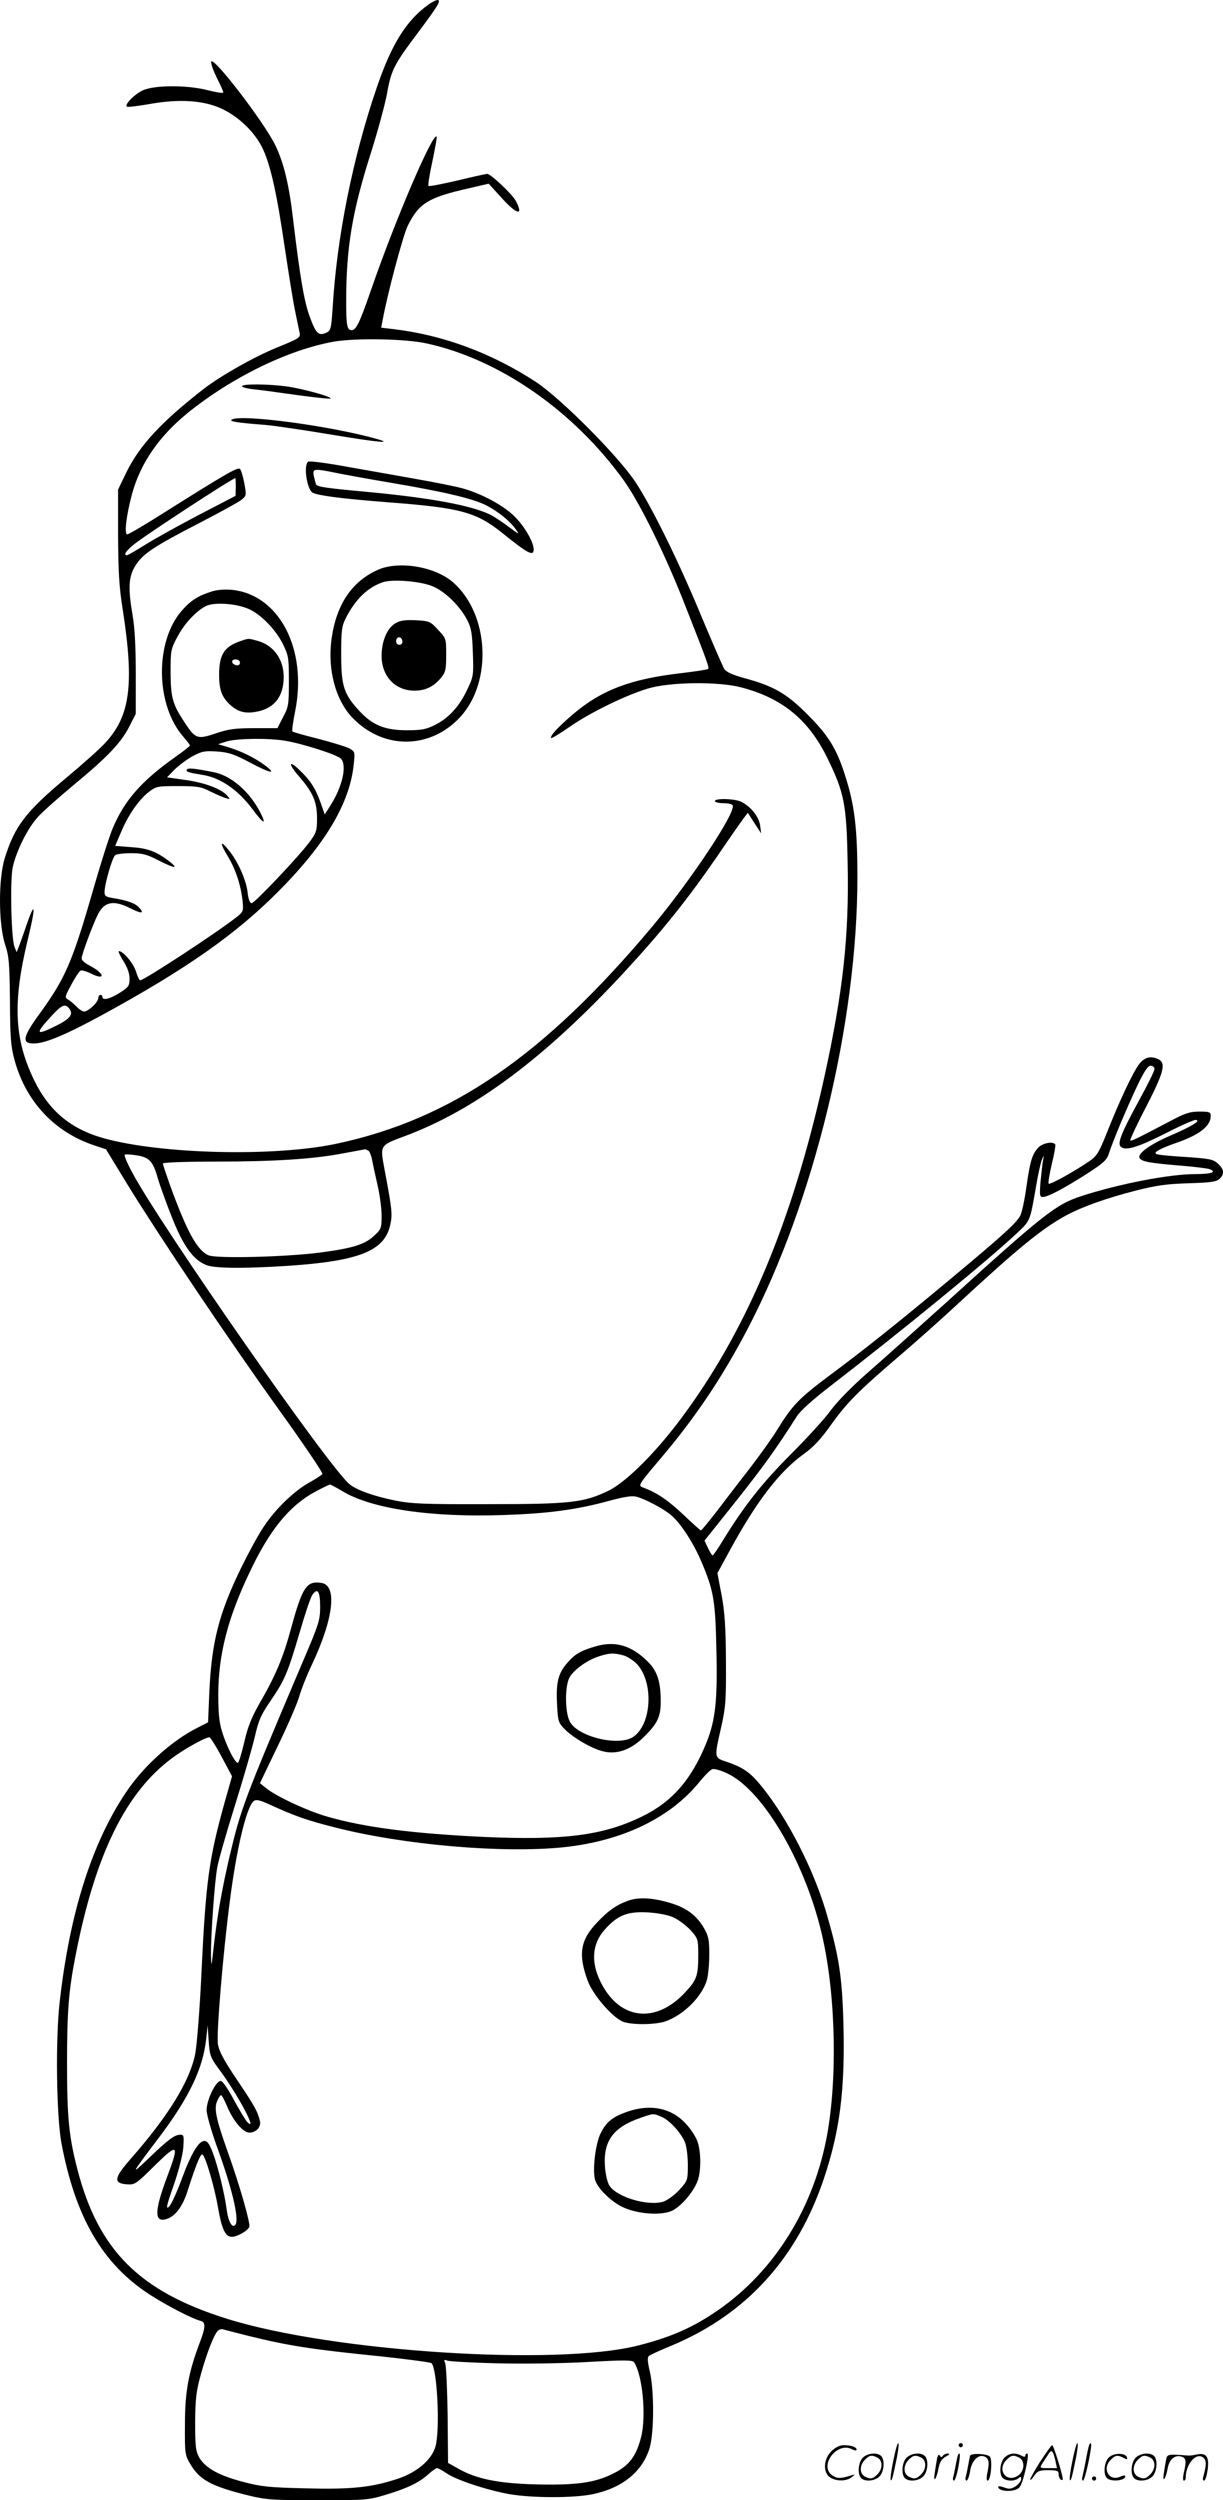 <svg version="1.0" xmlns="http://www.w3.org/2000/svg"
  viewBox="0 0 587.076 1199.838"
 preserveAspectRatio="xMidYMid meet">
<g transform="translate(0.179,1200.447) scale(0.1,-0.1)"
fill="#000000" stroke="none">
<path d="M2054 11982 c-106 -77 -176 -189 -247 -397 -115 -336 -192 -718 -212
-1058 -7 -101 -9 -109 -30 -119 -37 -17 -50 -5 -79 74 -27 72 -47 186 -81 471
-19 166 -45 271 -85 354 -55 113 -302 434 -308 401 -2 -9 11 -44 27 -77 17
-33 31 -65 31 -70 0 -5 -32 0 -72 10 -98 26 -257 26 -314 0 -43 -20 -93 -73
-75 -79 6 -2 54 4 106 13 143 26 261 18 347 -22 81 -38 155 -109 193 -183 40
-79 71 -215 110 -483 20 -132 42 -272 51 -311 8 -39 17 -83 20 -97 6 -24 1
-28 -110 -73 -114 -47 -266 -134 -349 -197 -203 -158 -308 -271 -371 -399
l-41 -85 0 -220 c1 -175 5 -249 23 -360 55 -357 35 -507 -85 -636 -26 -29
-112 -105 -190 -170 -192 -161 -244 -229 -292 -383 -31 -100 -30 -315 1 -412
20 -61 22 -92 24 -274 1 -176 4 -216 22 -283 55 -201 194 -348 388 -411 l51
-17 108 -177 c155 -251 474 -727 723 -1074 118 -164 211 -302 208 -307 -3 -5
-32 -24 -63 -41 -75 -42 -163 -128 -218 -211 -25 -36 -73 -125 -109 -198 -107
-220 -142 -356 -153 -598 l-6 -144 -51 -26 c-122 -61 -260 -185 -343 -310
-163 -242 -270 -578 -318 -1003 -21 -180 -16 -547 8 -680 67 -355 196 -579
422 -726 80 -52 203 -116 245 -127 27 -7 26 -30 -6 -113 -51 -137 -68 -228
-68 -384 -1 -140 0 -147 26 -191 45 -76 100 -106 278 -150 86 -21 117 -23 335
-23 233 0 243 1 328 27 104 32 154 56 201 97 18 17 38 30 42 30 5 0 26 -11 46
-25 49 -33 192 -80 302 -100 111 -19 309 -19 400 0 143 30 239 109 273 223 21
73 22 269 1 364 -12 50 -13 70 -4 77 6 5 55 27 108 49 357 149 603 418 732
804 76 227 101 425 93 738 -6 233 -22 332 -86 548 -61 201 -181 436 -300 585
-57 73 -93 99 -173 126 -63 21 -62 17 -27 171 21 94 23 127 22 315 -1 161 -6
235 -21 315 l-20 105 60 110 c128 235 238 378 355 462 46 33 82 71 132 142 76
106 130 160 332 333 75 64 194 170 264 235 295 273 409 367 526 432 76 42 198
86 344 123 95 24 147 31 249 34 103 3 132 7 147 20 26 23 24 46 -6 74 -23 21
-39 24 -152 32 -71 4 -135 10 -143 14 -19 7 17 27 98 55 109 38 162 80 162
128 0 19 -6 21 -55 21 -45 0 -69 -8 -142 -47 -166 -87 -184 -96 -189 -91 -2 3
31 75 76 161 84 163 96 208 61 227 -37 19 -69 12 -95 -23 -29 -38 -94 -175
-155 -330 -38 -95 -48 -111 -85 -136 -75 -51 -187 -113 -194 -107 -3 4 4 46
15 94 12 47 19 90 17 94 -11 17 -61 7 -82 -15 -29 -31 -39 -64 -57 -190 -8
-59 -21 -120 -29 -136 -19 -36 -84 -95 -331 -301 -263 -219 -420 -344 -587
-468 -144 -108 -176 -140 -251 -262 -25 -41 -85 -124 -132 -185 -47 -60 -117
-152 -156 -203 -39 -50 -73 -92 -76 -92 -3 0 -42 35 -87 78 -74 69 -125 104
-194 129 -21 8 -17 15 82 132 170 199 302 396 425 632 318 610 525 1466 525
2164 0 239 -14 350 -61 494 -40 125 -80 188 -178 286 -101 102 -165 138 -303
175 -58 16 -87 29 -97 44 -7 11 -54 120 -105 241 -116 281 -243 537 -322 657
-84 126 -359 402 -478 480 -213 139 -446 225 -683 253 l-59 7 7 36 c21 118 98
409 121 454 53 107 99 135 289 178 l99 23 61 -67 c74 -82 108 -90 70 -17 -16
32 -121 131 -138 131 -6 0 -70 -14 -144 -32 -73 -17 -135 -29 -138 -26 -3 3 5
56 19 119 13 63 23 116 20 118 -19 19 -199 -401 -314 -734 -55 -159 -72 -195
-94 -195 -22 0 -26 24 -26 138 0 259 29 432 120 717 33 105 67 231 76 280 19
110 34 140 139 280 104 139 118 162 107 169 -5 3 -27 -7 -48 -22z m-6 -1626
c350 -77 705 -324 946 -659 77 -109 197 -352 294 -600 107 -272 116 -297 109
-303 -3 -3 -61 -12 -129 -20 -243 -28 -383 -81 -520 -198 -73 -62 -112 -105
-104 -114 2 -2 42 22 88 54 104 72 278 156 383 186 107 30 333 32 440 4 198
-51 325 -156 414 -338 82 -167 93 -223 98 -500 8 -355 -22 -625 -113 -1038
-154 -694 -373 -1214 -688 -1635 -125 -167 -263 -303 -346 -344 -119 -58 -184
-65 -580 -65 -304 -1 -368 2 -443 17 -104 21 -185 50 -220 78 -92 71 -898
1227 -1041 1491 -26 47 -43 88 -39 91 4 3 30 1 57 -3 60 -9 79 -29 101 -108 9
-31 39 -115 67 -186 55 -139 102 -206 165 -232 39 -17 184 -18 398 -4 336 23
458 71 486 194 12 53 10 72 -27 269 -22 118 -24 114 102 161 334 125 669 375
1047 783 181 196 301 345 446 555 61 90 120 174 130 187 l19 25 32 -50 32 -49
-5 39 c-7 42 -43 88 -89 112 -31 16 -128 19 -128 4 0 -5 18 -10 39 -10 22 0
43 -4 46 -10 19 -30 -198 -357 -384 -580 -521 -622 -967 -928 -1521 -1045
-296 -62 -831 -50 -1110 26 -161 44 -267 132 -339 282 -95 197 -102 372 -30
670 41 168 37 198 -9 62 -11 -33 -26 -73 -32 -90 l-12 -30 -10 25 c-16 39 -22
316 -9 381 17 79 72 190 123 245 24 26 102 95 173 154 162 134 224 200 264
278 l31 61 0 193 c0 127 -5 222 -15 278 -23 133 -20 188 14 241 35 56 88 91
309 205 95 49 184 98 198 109 25 20 26 22 15 80 -6 32 -15 63 -21 69 -10 10
-66 -22 -352 -202 -97 -62 -182 -112 -189 -112 -15 0 -5 89 22 190 40 150 130
281 271 395 213 171 481 301 699 340 106 18 344 14 447 -9z m-918 -688 l-1
-43 -177 -92 c-97 -51 -213 -115 -257 -143 -43 -27 -83 -50 -87 -50 -20 0 -4
23 40 57 60 47 467 313 480 313 1 0 2 -19 2 -42z m4410 -2794 c0 -9 -34 -78
-76 -154 -87 -160 -105 -207 -83 -221 25 -17 82 1 211 66 70 36 136 65 145 65
31 -1 -21 -33 -120 -75 -102 -44 -164 -90 -147 -110 13 -16 48 -22 202 -35 64
-5 123 -13 132 -16 37 -14 10 -24 -67 -24 -126 0 -368 -47 -549 -106 -122 -40
-177 -83 -663 -524 -132 -119 -296 -266 -365 -326 -74 -65 -145 -138 -175
-179 -27 -38 -113 -132 -190 -209 -137 -137 -224 -247 -326 -413 -24 -40 -47
-73 -50 -73 -3 0 -13 16 -22 35 l-17 36 154 193 c136 172 190 248 289 403 16
26 77 81 159 144 342 264 758 604 894 732 68 63 66 58 94 219 10 62 24 124 30
138 10 24 10 24 5 -5 -3 -16 -8 -63 -12 -102 -5 -64 -4 -73 11 -73 24 0 103
42 211 111 79 51 96 66 106 97 18 57 83 212 135 323 35 73 52 99 66 99 10 0
18 -7 18 -16z m-3773 -392 c6 -4 14 -25 18 -47 4 -22 16 -76 26 -120 10 -44
19 -109 19 -144 0 -60 -2 -66 -36 -97 -43 -41 -103 -60 -255 -80 -166 -22
-499 -30 -539 -14 -55 23 -104 113 -185 335 -19 54 -35 101 -35 106 0 5 114 9
253 9 282 0 471 12 615 40 54 10 99 18 102 19 3 0 10 -3 17 -7z m-128 -1632
c139 -86 429 -129 781 -116 208 7 343 25 495 66 82 22 118 28 141 21 45 -13
127 -57 163 -87 46 -38 109 -136 146 -224 59 -138 67 -186 72 -417 6 -247 -4
-342 -47 -450 -72 -179 -166 -287 -314 -358 -185 -89 -371 -113 -754 -96 -338
16 -570 45 -751 97 -93 26 -248 98 -295 137 l-30 24 86 179 c48 99 94 206 103
238 9 32 36 101 61 153 104 221 122 380 45 391 -71 11 -91 -19 -145 -216 -39
-144 -74 -227 -153 -364 -37 -65 -56 -112 -72 -183 -12 -52 -26 -97 -30 -100
-12 -7 -56 80 -77 150 -14 44 -18 92 -18 180 1 189 45 363 150 583 96 204 191
320 314 387 36 19 68 35 72 35 4 0 30 -14 57 -30z m-104 -556 c0 -64 -6 -83
-79 -254 -291 -685 -301 -714 -356 -945 -35 -151 -58 -278 -75 -425 -12 -110
-13 -112 -14 -45 -1 91 17 344 30 417 5 31 43 164 84 295 41 131 84 280 96
331 18 79 29 106 76 174 68 100 82 133 139 326 25 87 52 167 60 180 26 40 39
21 39 -54z m-472 -722 l49 -92 -36 -127 c-75 -270 -90 -377 -111 -822 -8 -172
-22 -345 -30 -385 -27 -131 -129 -297 -313 -506 -76 -87 -80 -113 -16 -118 40
-3 44 0 135 90 112 110 119 105 61 -50 -62 -165 -64 -222 -9 -208 44 11 81 58
106 137 40 126 62 179 71 174 15 -9 58 -156 75 -256 18 -103 35 -139 66 -139
26 0 77 29 84 48 6 16 -46 199 -103 358 -56 158 -67 208 -52 244 7 17 16 30
19 30 4 0 17 -24 29 -53 29 -70 77 -127 107 -127 33 0 58 28 51 56 -12 48 -26
72 -109 196 -65 96 -87 138 -93 174 -7 50 24 428 57 681 32 253 80 455 115
484 12 9 28 6 82 -19 114 -52 172 -73 307 -107 331 -85 810 -126 1103 -95 278
30 507 140 647 312 25 31 53 59 62 62 8 4 40 -5 70 -19 176 -80 385 -442 462
-798 63 -290 69 -691 15 -962 -70 -351 -266 -652 -544 -834 -109 -72 -210
-115 -360 -153 -393 -99 -1463 -30 -1970 128 -421 131 -619 328 -720 717 -41
158 -50 249 -50 512 0 246 8 348 41 515 94 484 241 783 463 947 58 44 167 104
180 100 5 -2 32 -44 59 -95z m-14 -1497 c90 -120 190 -309 136 -254 -8 8 -36
55 -63 104 -26 50 -54 91 -63 93 -23 4 -69 -90 -69 -140 0 -21 22 -98 48 -171
73 -199 109 -350 91 -378 -15 -22 -35 13 -43 74 -10 75 -41 203 -66 270 -16
42 -26 57 -41 57 -28 0 -65 -64 -110 -187 -22 -59 -48 -117 -59 -128 -17 -16
-13 2 21 100 24 68 44 146 47 182 4 57 3 63 -14 63 -28 0 -58 -23 -153 -114
-89 -85 -86 -80 50 100 145 192 212 332 227 474 l7 65 5 -75 c5 -70 8 -79 49
-135z m136 -1279 c202 -50 307 -66 644 -100 128 -14 237 -28 241 -33 27 -28
41 -317 19 -398 -18 -65 -89 -126 -184 -157 -125 -41 -222 -51 -443 -45 -170
4 -211 8 -297 31 -115 30 -180 66 -210 116 -17 31 -20 52 -20 170 1 116 5 149
28 232 28 100 60 182 79 205 6 8 18 11 27 9 9 -3 61 -16 116 -30z m1195 -133
c123 -3 309 -1 434 6 179 10 221 10 228 -1 41 -63 59 -258 34 -358 -24 -94
-58 -139 -136 -177 -88 -44 -179 -56 -375 -51 -177 5 -280 26 -368 76 l-48 27
-2 230 c-2 127 -7 239 -12 249 -7 16 -5 18 10 12 11 -4 116 -10 235 -13z
M1160 10151 c0 -5 26 -12 58 -15 31 -3 126 -16 210 -28 83 -11 154 -19 157
-16 8 8 -133 47 -210 58 -89 12 -215 13 -215 1z M1111 9991 c-15 -9 22 -15
164 -26 44 -4 187 -25 318 -47 223 -37 300 -44 210 -19 -220 62 -649 119 -692
92z M1478 9789 c-24 -15 -7 -133 21 -149 28 -14 134 -28 361 -46 348 -26 424
-47 549 -147 124 -100 151 -114 151 -79 0 37 -49 119 -99 165 -56 52 -163 108
-251 130 -30 8 -125 27 -210 42 -85 15 -235 42 -333 59 -97 18 -182 29 -189
25z m129 -53 c37 -8 165 -31 283 -51 247 -42 379 -74 441 -105 58 -30 113 -74
141 -113 22 -30 21 -30 -33 10 -29 22 -67 47 -84 56 -93 46 -284 82 -606 112
-175 16 -227 23 -233 34 -2 3 -7 21 -11 39 -8 38 -2 39 102 18z M1810 9269
c-123 -56 -197 -165 -220 -329 -21 -148 19 -298 103 -383 149 -152 372 -148
515 7 155 170 138 493 -34 645 -87 77 -263 106 -364 60z m267 -79 c59 -25 129
-94 164 -161 19 -36 24 -64 27 -156 4 -108 3 -115 -26 -176 -38 -82 -90 -139
-155 -171 -43 -22 -65 -26 -136 -26 -106 0 -166 25 -229 94 -74 80 -86 120
-86 271 0 116 3 135 23 175 47 91 106 147 179 171 48 15 182 4 239 -21z M1894
9012 c-39 -25 -64 -86 -64 -155 0 -98 65 -167 158 -167 52 0 91 19 126 60 23
28 26 40 26 111 0 79 0 80 -39 121 -37 41 -42 42 -107 46 -55 2 -75 -1 -100
-16z m36 -88 c0 -8 -7 -14 -15 -14 -15 0 -21 21 -9 33 10 9 24 -2 24 -19z
M1015 9166 c-67 -21 -101 -43 -144 -92 -130 -148 -127 -453 8 -606 17 -20 31
-38 31 -41 0 -3 -30 -27 -67 -53 -166 -117 -247 -210 -304 -345 -17 -41 -57
-168 -90 -282 -104 -362 -136 -436 -264 -612 -80 -110 -84 -141 -19 -138 54 2
155 45 329 140 399 218 638 386 841 591 225 226 341 423 360 606 7 64 6 64
-23 80 -16 8 -83 28 -147 45 -65 16 -120 32 -124 35 -3 4 3 47 13 97 60 299
-77 561 -305 583 -33 3 -71 0 -95 -8z m177 -84 c58 -25 131 -100 165 -170 26
-53 28 -66 28 -177 0 -112 -2 -124 -28 -172 l-27 -53 -111 0 c-91 0 -123 -4
-185 -25 -88 -30 -98 -26 -148 50 -59 89 -68 119 -69 241 0 106 1 113 32 171
34 64 87 122 136 148 38 21 146 14 207 -13z m172 -632 c83 -13 252 -67 270
-86 31 -30 9 -133 -49 -224 l-28 -44 -21 60 c-25 68 -48 103 -100 153 -54 52
-55 30 -2 -31 66 -76 86 -121 86 -200 0 -61 -3 -70 -38 -117 -57 -75 -262
-291 -276 -291 -8 0 -16 19 -19 51 -7 60 -45 146 -88 200 -45 57 -48 40 -6
-28 37 -62 62 -138 70 -216 4 -45 3 -49 -32 -76 -96 -75 -441 -301 -460 -301
-4 0 -13 19 -20 42 -12 39 -61 98 -82 98 -5 0 5 -21 21 -47 20 -31 30 -60 30
-85 0 -34 -4 -41 -47 -68 -48 -30 -83 -38 -83 -20 0 6 -4 10 -10 10 -5 0 -10
-7 -10 -15 0 -20 -48 -65 -68 -65 -8 0 -24 11 -36 23 -12 13 -30 28 -40 34
-18 10 -17 14 15 73 18 34 38 64 45 67 7 2 30 -5 52 -16 43 -22 64 -15 34 11
-9 9 -32 23 -50 32 -17 9 -32 23 -32 31 0 18 54 164 79 213 31 60 76 68 156
27 54 -27 68 -25 40 5 -18 20 -58 34 -127 45 -31 5 -38 10 -38 28 0 39 38 170
52 178 7 5 42 9 77 9 53 0 75 -6 133 -36 77 -39 97 -40 46 -1 -61 46 -102 61
-180 66 l-77 6 30 70 c35 82 84 152 133 190 34 26 42 27 140 27 89 0 110 -3
152 -25 27 -13 60 -28 74 -32 25 -8 25 -7 7 13 -29 32 -111 62 -203 74 l-84
12 36 37 c20 20 59 49 86 64 45 24 58 27 118 23 57 -4 83 -13 164 -56 96 -51
125 -54 64 -9 -44 33 -110 66 -172 85 l-51 15 40 13 c49 15 198 17 279 4z
m-1034 -1285 c22 -27 6 -49 -60 -82 -100 -50 -105 -42 -29 41 53 58 69 66 89
41z M1147 8926 c-74 -27 -97 -65 -97 -161 0 -70 13 -106 52 -142 39 -36 75
-45 133 -33 82 17 125 74 125 166 0 85 -49 152 -125 173 -48 13 -41 13 -88 -3z
m3 -102 c0 -9 -7 -14 -17 -12 -25 5 -28 28 -4 28 12 0 21 -6 21 -16z M895
8311 c-6 -10 6 -14 80 -26 83 -14 167 -72 236 -165 52 -70 68 -77 38 -17 -51
101 -141 180 -226 196 -97 19 -122 21 -128 12z M2862 4105 c-72 -20 -104 -38
-139 -79 -45 -50 -56 -94 -51 -197 4 -82 6 -91 34 -120 40 -42 130 -95 186
-109 65 -17 132 6 193 65 69 67 85 100 85 173 0 97 -17 149 -64 194 -77 76
-153 98 -244 73z m130 -45 c20 -6 50 -26 67 -45 79 -91 66 -290 -23 -347 -71
-45 -264 2 -302 74 -23 41 -25 158 -5 206 16 38 85 89 145 108 51 16 71 17
118 4z M3023 2886 c-60 -19 -103 -48 -160 -109 -80 -84 -90 -153 -43 -280 25
-66 116 -172 167 -194 41 -17 157 -16 206 1 89 32 176 120 199 200 6 23 11 78
11 123 0 70 -4 87 -27 127 -34 58 -81 93 -153 116 -85 26 -151 31 -200 16z
m208 -83 c24 -11 61 -39 82 -61 36 -41 37 -44 37 -121 0 -97 -7 -118 -62 -177
-143 -155 -319 -133 -408 52 -46 94 -39 180 20 247 62 70 109 89 206 84 50 -3
98 -12 125 -24z M3011 1871 c-72 -25 -102 -49 -129 -103 -25 -49 -40 -173 -28
-222 10 -42 81 -111 139 -136 72 -32 181 -38 231 -15 42 20 98 84 121 138 18
43 20 134 3 189 -6 22 -31 62 -55 88 -70 78 -170 99 -282 61z m162 -25 c38
-15 94 -76 113 -122 8 -19 14 -67 14 -109 0 -74 -1 -76 -41 -120 -22 -24 -56
-49 -76 -56 -72 -23 -222 20 -259 76 -10 15 -19 54 -22 94 -8 121 40 187 171
232 63 22 60 22 100 5z M4286 194 c-10 -47 -15 -88 -12 -91 5 -6 9 7 30 110 7
37 10 67 6 67 -4 0 -15 -39 -24 -86z M4600 270 c0 -5 5 -10 10 -10 6 0 10 5
10 10 0 6 -4 10 -10 10 -5 0 -10 -4 -10 -10z M5146 194 c-10 -47 -15 -88 -12
-91 5 -6 9 7 30 110 7 37 10 67 6 67 -4 0 -15 -39 -24 -86z M5226 269 c-3 -8
-10 -41 -16 -74 -6 -33 -14 -68 -16 -77 -3 -10 -1 -18 3 -18 10 0 46 171 38
178 -2 3 -7 -1 -9 -9z M3989 241 c-38 -38 -41 -101 -7 -125 29 -20 79 -20 104
0 18 14 18 15 1 10 -53 -17 -69 -17 -92 -2 -69 45 21 166 94 126 12 -6 21 -7
21 -1 0 12 -25 21 -62 21 -19 0 -39 -10 -59 -29z M4990 189 c-28 -45 -49 -83
-47 -85 2 -3 12 7 21 21 14 21 24 25 66 25 43 0 50 -3 50 -19 0 -11 5 -23 10
-26 6 -3 10 -3 10 1 0 20 -44 164 -51 164 -4 0 -30 -37 -59 -81z m75 4 l7 -33
-42 0 c-42 0 -42 0 -28 23 8 12 21 32 29 44 15 25 22 18 34 -34z M4140 210
c-22 -22 -27 -79 -8 -98 19 -19 66 -14 88 8 22 22 27 79 8 98 -19 19 -66 14
-88 -8z m71 0 c25 -14 25 -54 -1 -80 -23 -23 -33 -24 -61 -10 -25 14 -25 54 1
80 23 23 33 24 61 10z M4350 210 c-22 -22 -27 -79 -8 -98 19 -19 66 -14 88 8
22 22 27 79 8 98 -19 19 -66 14 -88 -8z m71 0 c25 -14 25 -54 -1 -80 -23 -23
-33 -24 -61 -10 -25 14 -25 54 1 80 23 23 33 24 61 10z M4496 204 c-3 -16 -8
-47 -11 -69 -8 -51 10 -26 19 27 5 27 15 42 34 53 18 10 22 14 10 15 -9 0 -20
-5 -24 -11 -5 -8 -9 -8 -14 1 -5 8 -10 3 -14 -16z M4597 223 c-2 -4 -7 -26
-11 -48 -4 -22 -9 -48 -12 -57 -3 -10 -1 -18 4 -18 4 0 14 28 20 62 11 58 10
81 -1 61z M4655 220 c-1 -3 -5 -23 -9 -45 -4 -22 -9 -48 -12 -57 -3 -10 -1
-18 4 -18 5 0 13 20 17 45 7 53 44 87 74 68 17 -11 19 -28 8 -80 -4 -18 -3
-33 2 -33 16 0 24 99 11 115 -12 14 -87 18 -95 5z M4820 210 c-22 -22 -27 -79
-8 -98 7 -7 24 -12 38 -12 14 0 31 5 38 12 9 9 12 8 12 -5 0 -9 -12 -24 -26
-34 -21 -13 -32 -15 -55 -6 -16 6 -29 8 -29 3 0 -24 81 -27 102 -2 18 19 50
162 37 162 -5 0 -9 -5 -9 -10 0 -7 -6 -7 -19 0 -30 16 -59 12 -81 -10z m71 0
c29 -16 25 -65 -6 -86 -56 -37 -103 28 -55 76 23 23 33 24 61 10z M5321 211
c-23 -23 -28 -80 -9 -99 19 -19 88 -13 88 9 0 5 -11 4 -24 -2 -54 -25 -89 38
-46 81 23 23 33 24 62 9 16 -9 19 -8 16 3 -8 22 -64 22 -87 -1z M5450 210
c-22 -22 -27 -79 -8 -98 19 -19 66 -14 88 8 22 22 27 79 8 98 -19 19 -66 14
-88 -8z m71 0 c25 -14 25 -54 -1 -80 -23 -23 -33 -24 -61 -10 -25 14 -25 54 1
80 23 23 33 24 61 10z M5596 201 c-3 -14 -8 -44 -11 -66 -8 -51 10 -26 19 27
8 41 35 63 66 53 22 -7 24 -21 11 -77 -5 -22 -5 -38 0 -38 5 0 9 6 9 13 0 68
51 125 85 97 15 -13 15 -35 -1 -92 -3 -10 -1 -18 4 -18 6 0 13 23 17 50 9 63
-5 84 -49 76 -17 -4 -35 -6 -41 -6 -101 8 -104 7 -109 -19z M5240 110 c0 -5 5
-10 10 -10 6 0 10 5 10 10 0 6 -4 10 -10 10 -5 0 -10 -4 -10 -10z"/>
</g>
</svg>
